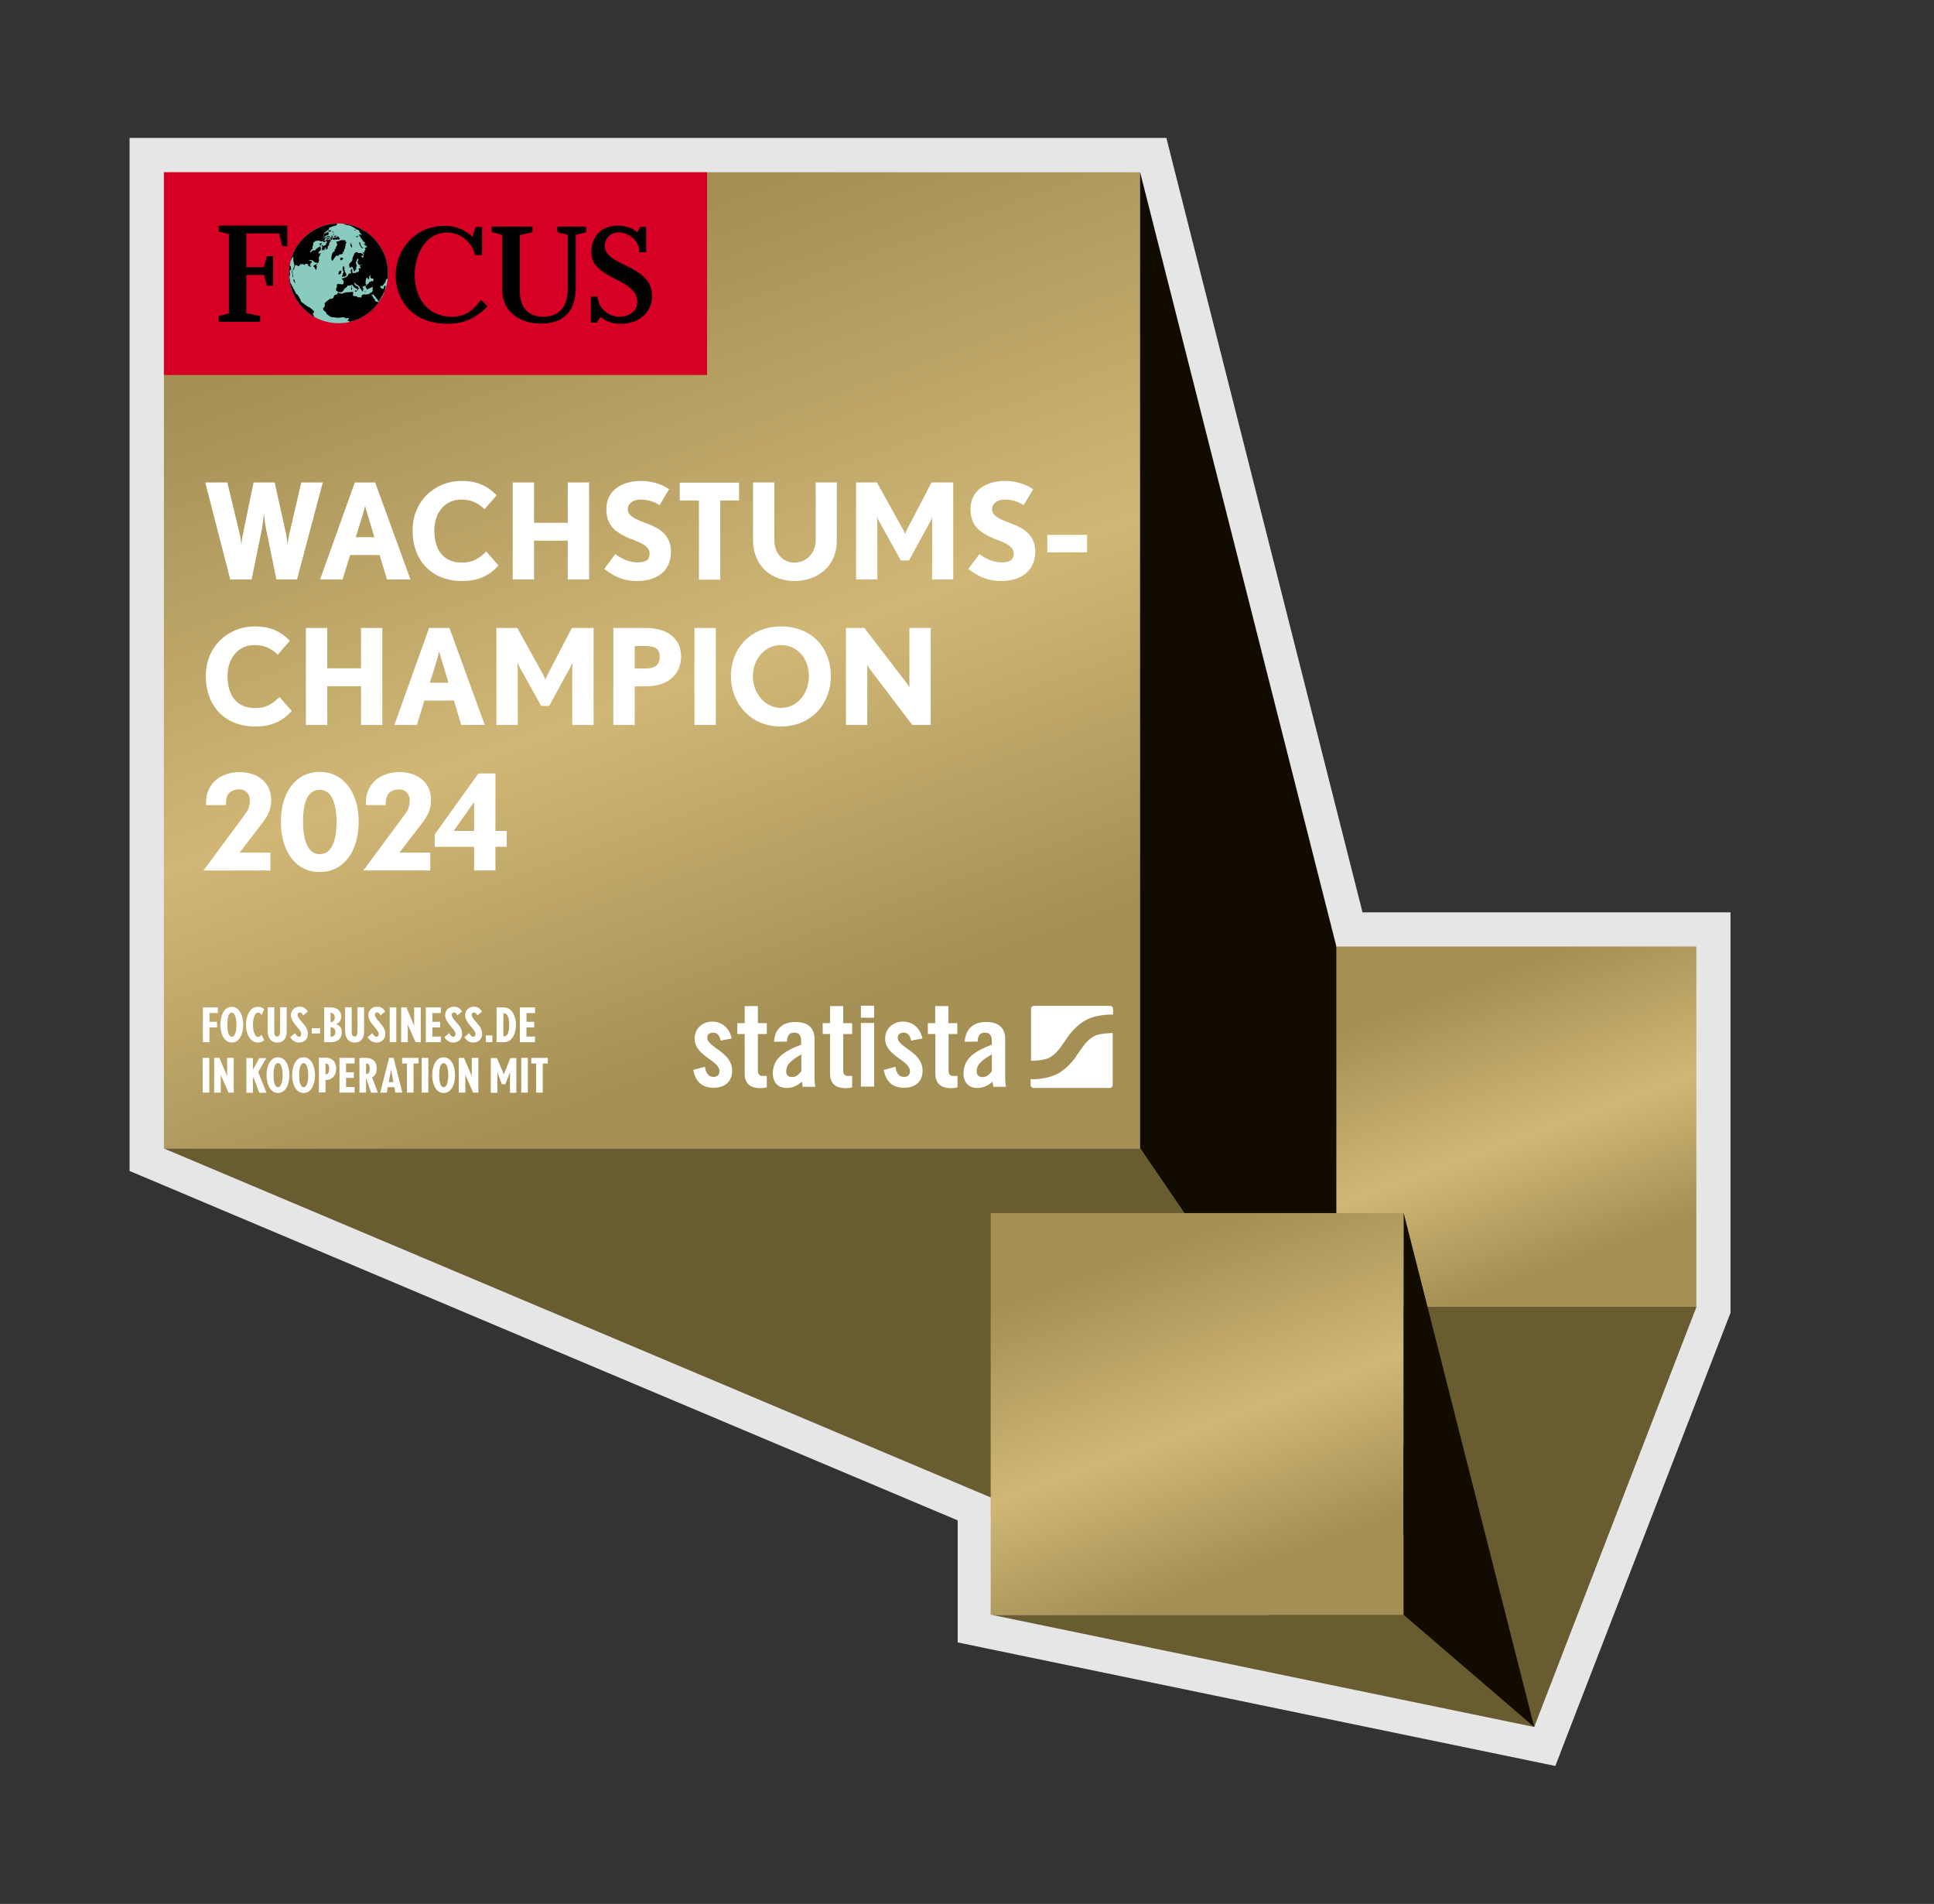 <?xml version="1.0" encoding="UTF-8"?> <svg xmlns="http://www.w3.org/2000/svg" xmlns:xlink="http://www.w3.org/1999/xlink" version="1.1" id="Ebene_1" x="0px" y="0px" viewBox="0 0 997 981.4" style="enable-background:new 0 0 997 981.4;" xml:space="preserve"><rect x="0" y="0" width="997" height="981.4" fill="#333333" stroke="none"/> <style type="text/css"> .st0{fill:#E6E6E6;} .st1{fill:url(#SVGID_1_);} .st2{fill:#110B00;} .st3{fill:#6A5C31;} .st4{fill:#D50024;} .st5{fill:#8ACBC0;} .st6{clip-path:url(#SVGID_00000039113591870345411220000015586374414065173396_);} .st7{fill:#FFFFFF;} .st8{fill:url(#SVGID_00000000217211129788449150000010078717202772234166_);} .st9{fill:url(#SVGID_00000106107392121058530580000002334106753178059931_);} </style> <g> <path class="st0" d="M892.1,673.5V470.3H702.4c-32.6-128.6-65.2-257.3-97.8-386l-3.3-13.2H66.8v532.5l10.7,4.5 C216.2,666.7,355,725.2,493.7,783.7v62.9l13.9,2.9l279.7,57.8l14.5,3l5.3-13.8l83.8-216.7l1.2-3"></path> <linearGradient id="SVGID_1_" gradientUnits="userSpaceOnUse" x1="263.389" y1="140.724" x2="405.939" y2="532.377"> <stop offset="0" style="stop-color:#A48F55"></stop> <stop offset="0.55" style="stop-color:#D0B776"></stop> <stop offset="1" style="stop-color:#A48F55"></stop> </linearGradient> <rect x="84.5" y="88.8" class="st1" width="503.2" height="503.2"></rect> <polyline class="st2" points="790.9,890.2 587.7,592 587.7,88.6 "></polyline> <polyline class="st3" points="790.9,890.2 690.1,673.5 874.6,673.5 "></polyline> <polyline class="st3" points="791.1,890.2 84.5,592 587.9,592 "></polyline> <polyline class="st3" points="790.9,890.2 511.2,832.4 723.6,832.4 "></polyline> <g> <rect x="84.5" y="88.8" class="st4" width="280" height="104.5"></rect> <g> <polyline points="118,161.9 118,120.7 112.8,119.3 112.8,116.3 148.1,116.3 148.1,126.9 145.5,126.9 143.9,120.3 127,120.3 127,137.7 136.1,137.7 137.6,132 140.8,132 140.8,147.3 137.6,147.3 136.1,141.7 127,141.7 127,161.5 134.1,162.9 134.1,165.9 112.8,165.9 112.8,162.9 118,161.5 "></polyline> <path class="st5" d="M149,140.9c0-14.2,11.4-25.7,25.5-25.7s25.5,11.5,25.5,25.7s-11.4,25.7-25.5,25.7S149,155.1,149,140.9"></path> <g> <defs> <path id="SVGID_00000119097127970626423900000011100571359074462393_" d="M149,140.9c0,14.2,11.4,25.7,25.5,25.7l0,0 c14.1,0,25.5-11.5,25.5-25.7l0,0c0-14.2-11.4-25.7-25.5-25.7l0,0C160.4,115.3,149,126.7,149,140.9"></path> </defs> <clipPath id="SVGID_00000007398254196791218160000011372208879277226149_"> <use xlink:href="#SVGID_00000119097127970626423900000011100571359074462393_" style="overflow:visible;"></use> </clipPath> <g style="clip-path:url(#SVGID_00000007398254196791218160000011372208879277226149_);"> <path d="M168.5,123l0.3-0.2l0.4,0l0.1-0.1l0.2,0.1l0.1,0l0.3,0.2l-0.1,0.1h-0.5l-0.5,0.4l-0.4,0l-0.1-0.1L168.5,123L168.5,123z M169.5,118.7l-0.4,0.1v0h0l0,0.2c0.3,0,0.6,0.4,0.8,0.6l0.2-0.1c0.1-0.2,0.4-0.3,0.6-0.5l0.1-0.2c0-0.1,0-0.1-0.1-0.1h-0.1 c0,0,0,0-0.1,0.1l-0.2-0.1l0,0L169.5,118.7L169.5,118.7z M169.6,122.2l-0.2,0.1l-0.4,0.1l0.1,0l0.2-0.1l0.2,0.2l0.2,0.2 l0.2-0.2l0.2-0.2l-0.2-0.2L169.6,122.2z M169.5,122l0.2,0.2l0.3-0.2l-0.2-0.3c-0.2,0-0.4,0.2-0.6,0.1l0.2-0.2l-0.5,0.1 c-0.1,0.2-0.4,0.3-0.5,0.4c0.1,0.1,0.3,0.2,0.5,0.2C169.1,122.2,169.3,122.1,169.5,122 M171.1,123.6c0.1-0.1,0.1-0.4,0-0.5 l-0.2-0.2l0.1-0.4l0.4-0.1l0.1-0.6c-0.1,0-0.1,0-0.2,0v0c0,0-0.1,0-0.1,0c0,0-0.1,0-0.1,0.1c0,0.1-0.1,0.3-0.2,0.4l-0.4,0 c-0.4,0.4-0.1,1,0.2,1.3L171.1,123.6L171.1,123.6z M171.4,121.6l0.1-0.1l-0.1,0c0,0-0.1,0-0.1-0.1h0c0,0,0,0,0-0.1 c0,0-0.1,0.1-0.1,0.1h0h0l0,0l-0.1-0.1l-0.2,0.1l0,0l0,0l-0.1,0.1l-0.2,0.2l0.3,0.1l0,0c0,0,0,0-0.1,0c0.1-0.2,0.3-0.3,0.4-0.4 h0.1l0.1,0l-0.1,0.1l-0.1,0.2l-0.4,0c0.2,0.1,0.4,0.1,0.6,0c0,0,0.1,0,0.1,0L171.4,121.6L171.4,121.6z M178.6,124.8 c-0.1-0.1-0.3,0-0.4,0l-0.2-0.9l0,0l0-0.1c-0.2,0.1-0.6,0-0.9-0.1l0,0.1l-0.2,0.1l-0.1,0c0,0-0.1,0-0.1,0h0 c-0.6-0.4-0.7-0.1-1.1,0c-0.1,0.1-0.3,0.1-0.5,0.1l-0.1,0.2c-0.5,0.4-0.7,0-1.1,0.2l-0.2,0.2l0.1,0.1l-0.4,0.1l0.1,0.1 l-0.2,0.3l0.2,0.1c0.1,0.1,0.2,0.2,0.3,0.3c0.1,0.2,0.1,0.4,0,0.7h0c-0.2,0.6-0.8,1.2-0.8,1.6l0.3,0.1l-0.3,0.3l-0.4,0.1 l-0.2,0.6l0.3,0.2c-0.4,0.6-0.7,0.5-1.1,0.9h0c-0.2,0.3-0.5,0.9-0.7,2c-0.1,0.6-0.1,0.9-0.1,1.1h0c0.1,0.3,0.1,0.5,0.2,1 l0.3,0.2l0.2-0.1c0.1-0.1,0.4-0.6,0.8-1.2l0,0c0.4-0.6,0.9-1.3,1.1-1.3c0.3-0.1,0.6,0,0.9,0.1c0.3-0.1,0.6-0.7,1-0.9l0.2,0.2 c0.4,0.1,1.1-0.5,1.4-0.7c-0.1-0.1-0.2-0.2-0.3-0.4c0-0.1,0-0.1,0-0.2l0.2-0.3l0.1,0.2l0.2,0.2l0.2-0.3 c-0.1-0.4,0.1-0.9,0.2-1.3l0.3-0.3l0.2-0.8l-0.1-0.4l0.4-0.3c-0.1-0.1-0.2-0.3-0.2-0.4h0c0-0.5,0.4-1.1,0.7-1.4L178.6,124.8 L178.6,124.8z M175.7,134.1l0.4,0l0.4-0.3l0.3-0.4l0.1-0.1l-0.2-0.5l-0.1,0.1h-0.5l-0.2-0.1l-0.4,0l0,0.4l-0.1,0.2v0.1l0,0 l0,0.5L175.7,134.1L175.7,134.1z M174.8,141.4l0.7-0.2l0.3-0.5v-0.4h0l0.3-0.4l-0.4-0.4l-0.3-0.1l-0.3,0.3l-0.5,0.4l0.1,0.3h0 l0,0.3l-0.5,0.6L174.8,141.4L174.8,141.4z M169.4,121l0-0.1c-0.1,0-0.2-0.1-0.3-0.1c0.1,0,0.3-0.1,0.4-0.1 c-0.1,0-0.2-0.1-0.2-0.2c0.1-0.2,0.3-0.3,0.4-0.4c-0.2,0-0.4-0.2-0.5-0.4c-0.1-0.1-0.3-0.1-0.5,0l-0.2,0.2l0.1-0.2l-0.2,0.1 c-0.1,0.1-0.2,0.3-0.2,0.4l-0.3,0.2l0.1-0.4l-0.1,0c-0.3,0.2-0.5,0.4-0.9,0.4c0.2,0.4-0.1,0.4,0.1,0.9c0,0.1-0.1,0.1-0.1,0.2h0 c-0.1,0.1-0.1,0.2-0.1,0.3c0.1,0.3,0.4,0.2,0.6,0.2c0.1-0.2,0.2-0.4,0.3-0.5l0,0l0,0C168.5,121.4,168.9,121.2,169.4,121 M176.8,114.6l-0.6,0.6l0.8,0.2l1.1,0.4l1.1,0.3l0.9,0.1l0.9,0.3l0.7,0.4l1.1,0.6l0,0.1l1.1,0.7l0.9,0.3l0.2,0.2l0,0l0.4,0.4 l-0.2,0.4l0.7,0.6l0.6,1l-0.5-0.1l-0.4-0.3l-0.4,0v0.5l0,0.1h0l0.5,0.7l0.6,1l0.8,0.9h0v0l0.3,0.7l0.4-0.1l0.4,0.3l-0.2,0.1 l0.1,0.6l-0.2-0.1l-0.2-0.1l1,0.8l0.2,0.2l0.3,0.1l0,0h0l0.7,0.8l-0.3-0.4l-0.2-0.2l-0.2-0.1l-0.2-0.2l-0.1,0h0l-0.3-0.2 l-1.3-0.7l0.1,0.1l0.2,0.3l0.2,0.2l0.4,0.3h0l1.1,0.8l0,0.2l-1.1,0.2l-0.2,0.2l0.5,0.6l-0.6,1l-0.1,0.7h0l-0.1,0.4l-0.2-0.4 l0-0.1l-0.6,0l0.1,0.1l0,0l0.3,0.5l0.2,0.2l0.1,0.4l-0.2,0.5l0.1,0.5l-0.5,0.2l0.5,0.5l-0.6-0.1l-0.1,0l-0.2-0.4l-0.7-0.5 l0.6,0l0.6-0.1l0.2-0.5l-0.6-0.6l-0.3-0.1l-0.5-0.2l-0.6,0l-0.4,0.1l-0.1,0l-0.3-0.3l0,0L184,130l-0.6,0l-0.2,0.2h0l-0.2,0.2 l-0.4,0.4l-0.1,0.6l-0.4,0.6l-0.3,0.8l-0.1,0.6l0,0.1l0,0l-0.1,0.7l-0.3,0.5l-0.6,0.6l-0.2,0.2l-0.5,0.7l0,0.5h0h0v0.3l0.1,0.7 l0.5,0.4l0.5-0.4l0.5-0.2l0.3,0.7l0.3,0.7l0.3,0.9h0.5l0.1-0.5l0.4-0.4l0.1-0.2l0-0.4l0-0.7l0.2-0.2l0.2-0.3l-0.2-0.4l0,0h0 l-0.4-1.3l0.3-0.6l0.3-0.6l0.1-0.6l0,0l0-0.2h0.6l0,0.2h0l0.1,0.5l-0.4,0.6l0,0.7l0,0.1l0.5,0.9l0.6,0.2l0.6-0.1l0.4-0.2 l0.1,0.2l-0.2,0.1l-0.4,0l-0.1,0.1h0.1h-0.1l-0.1,0.1l-0.3,0.2l0,0.4l0.3,0.2l0-0.1l0,0.4l0.1,0.4l-0.3,0.2l-0.4-0.4l-0.2,0.3 l-0.1,0.3l0.1,0.5l0.1,0.5l-0.3,0.3l-0.1,0.2l-0.3,0.2l-0.2-0.3l-0.7,0.5h0l-0.4,0.2l-0.6-0.2h-0.1l-0.4,0.4l-0.3-0.4h0 l-0.1-0.1v-0.5v-0.6l-0.1-0.7l-0.2-0.1l-0.5,0.6l0,0.8l0.2,0.5h0l0.1,0.3l-0.5,0.2l-0.6,0l-0.5,0.6l-0.3,0.6l-0.4,0.4l-0.4,0.4 L178,143l-0.6,0.1l-0.2,0.2l0,0l-0.1,0.2l-0.6-0.1l-0.4,0.4l0.4,0.3l0.2,0.1l0.5,0.8l-0.1,0.8l-0.2,0.7l0,0v0l-0.6,0.1 l-0.6-0.1h0l-0.2,0l-0.8-0.1l-0.6-0.1l-0.3,0.3h0l-0.2,0.2l0.1,0.6l-0.1,0.7l-0.4,0.7l0.1,0.5v0.6l0.5,0.1l0.3,0.4l0,0l0.2,0.2 h0.5l0.4,0l0.9,0l0.3-0.2h0l0.2-0.2l0.4-0.4l0.3-0.6l0.5-0.6l0.7-0.4l0.4-0.5l0.1-0.3l0.5-0.2l0.8,0l0.5-0.2l0.4-0.2h0l0.1-0.1 l0.2,0.1h0l0.4,0.3l0.2,0.4l0.2,0.4l0.7,0.4l0.5,0.4l0.5,0.1l0.2,0.5l-0.1,0.7l0.5-0.6l-0.1-0.5l0.5-0.2l0.3-0.2l-0.6-0.3 l-0.3-0.2l0.1-0.2l-0.2-0.2l-0.4,0l-0.5-0.4l-0.4-0.4l-0.1-0.1l0,0l-0.3-0.4l-0.1-0.2l0.4-0.4l0.2,0.2l0.1,0.3l0.4,0.3l0.5,0.3 h0l0.1,0.1l0.3,0.2l0.5,0.4l0.4,0.3l0.1,0.6l0.4,0.3l0.4,0.6l0.1,0.2l0.2,0.6h0.5l0-0.4l0.1-0.6l0.3-0.4l-0.4-0.1l-0.1-0.2 l-0.1-0.5l0.4-0.3l0.5-0.2h0.5l0.5-0.5l0-0.2l0,0l0-0.2l-0.4-0.4l0.1-0.7l0-0.8l0.3-0.9l0-0.2l0-0.2l0.2-0.1l0.6-0.1l-0.1,0.3 l-0.1,0.2l0.3,0.2l0.3,0.2l0.3-0.6l0,0l0.1-0.1l0-0.1l-0.2-0.4l0.3-0.5l0.3-0.5l0.2,0.2l0,0.4l-0.1,0.6l0.3,0.3l0.6,0.3h0.5 l0,0h0l0.2,0.4l0.1,0.2l-0.2,0.5l-0.4,0.4L192,145l-0.6,0l-0.5,0.1l-0.5,0.4l-0.5,0.7l-0.5,0.3l0,0l0,0l-0.3,0.6l-0.5,0.1 l-0.1,0.6l0.1,0.5l0.3,0.2l0.3,0.6h0.5l0.6-0.5l0.6-0.2l0.5-0.1l0.5-0.5l0.1,0l0.1,0.1l0.1,0.6l-0.1,0.3v0.5v0.6l-0.2,0.4l0,0 l-0.1,0.2c-0.2,0.1-0.3,0.2-0.4,0.4l-0.4-0.1c-0.6,1.2-1.9,0.7-2.3,1.1c-0.8-0.4-2.7-0.1-2.3,1.2l-0.3,0.3l-0.9-0.2l-0.4,0.1 c-0.3,0-0.7-0.2-0.8-0.6c-0.4-0.1-1.3,0-1.6-0.1l-0.2-0.3l-0.4,0c0-0.4,0.3-0.6,0.3-1l-0.1-0.4l0.1-0.4l-0.2,0.1l-0.3-0.2 c-0.2,0-0.4,0.1-0.6,0.2c-0.3-0.1-1,0-1.3,0.1c-0.6-0.3-2.9,0.4-3.5,0.8l-0.2-0.1l-0.1-0.1c-0.4,0-0.8-0.1-1.2-0.2l-0.2-0.3 c-0.2,0.1-0.7,0.7-0.8,1c-0.6-0.1-1.2,0.3-1.5,0.7c0,0.3-0.2,0.5-0.3,0.8h0c0,0.1,0,0.1,0,0.2c-0.2,0.4-1,0.4-1.4,0.6l-0.2-0.1 c-0.4,0.1-2.6,1.8-3,2.4l0,0c0,0.1-0.1,0.1-0.1,0.1c0.1,0.1,0.3,0.3,0.4,0.4c-0.1,0.2-0.2,0.4-0.3,0.6l0.2,0.3 c-0.1,0.2-0.5,0.6-0.5,0.7c-0.1,0.1-0.3,0.2-0.5,0.2c0,0.2,0.1,0.4,0.2,0.5c-0.3,0.6,0.4,1,0.9,1.3l0.1,0.2 c0.2,0.1,0.3,0.5,0.6,0.6c-0.1,0.1,0.1,0.2,0,0.4l0.2,0.3c0.5,0,1.5,1.5,2.9,1.5c0.9,0,1.7,0.2,2.6,0.3 c1.4,0.1,2.4-0.5,3.8-0.1l0.2,0.3c0.3,0.1,1.2,0,1.5-0.1l0.2,0.2l0.2-0.1c0.4,0.3-1.1,1.2-0.7,1.2l0.2,0.1l0.1,0.1l0.8,0.2 l-0.2,0.2l0.2,0.1c0,0,0-0.1,0,0c6.4-1.4,11.9-4.8,15.5-10c0.1-0.2,0.1-0.7,0.2-0.8c0.1-0.2,0.2-0.6,0.4-0.8 c0.1-0.1,0.1-0.3,0.2-0.4c0.1-0.1,0.1-0.1,0.1-0.2l0-0.1l0-0.1l-0.1,0.1l-0.1,0.1l-0.2,0.3l-0.3,0.4c-0.2,0.3-0.4,0.5-0.6,0.8 l-0.5,0.6c-0.1,0.2-0.2,0-0.3,0c0.4-0.5-0.7-0.3-0.8-0.3c-0.4-0.3,0-0.5-0.5-0.6l-0.1-0.1c0.2-0.4-0.1-0.9-0.5-0.9 c-0.1-0.1-0.2-0.2-0.2-0.4h0c0-0.1-0.1-0.2-0.1-0.3l-0.1,0c-0.2-0.3-0.4-0.8-0.7-1l-0.1-0.5c0.2,0.1,0.3,0.3,0.5,0.5l0.1-0.1 l0.2-0.8l0.2,0.6l0.5,0.5l0.2,0.4l0.3,0.1l0.3,0.3l-0.1,0.3h0l0.2,0.2l0,0.1l0.3,0.1l0.3,0.3l0,0.1l0.3,0.3l0,0.4v0.5l0-0.1 l0.6-0.5l0.3-0.5l0.2-0.2l0.5-0.6h0l0-0.1l0.4-0.7l0.4-0.6l0.3-0.8l0.2-0.2l0.4-0.7v0h0l0.2-0.5l0.2-0.8l0-0.2l0.2-0.8l0.2-0.8 l-0.1-0.1l-0.3,0.2l-0.2-0.1l-0.1-0.5l-0.2,0.8l-0.2,0.8l-0.3,0.5l-0.2-0.1l-0.1-0.1l-0.2,0.2l-0.2-0.3l-0.1,0l-0.3-0.3 L196,148l0-0.2l0.4-0.5l0.2,0l0.3,0.2l0.4-0.3l0.3-0.5l0.3-0.3h0l0,0l0.2-0.1l0.2-0.4l0.3-0.4l0-0.1l0.3-0.8l0.1-0.3l0.3-0.6 l0.1,0.1l0-0.1l0-0.1l0.1,0.1l0.1,0.1l0.2-0.2l0.1-0.2v-0.1l0.2-0.3l0,0c0.1-0.7,0.4-1.4,0.4-2.2 C200.4,127.6,189.6,115.8,176.8,114.6 M172,115.3l-0.2-0.1c-12.7,1.4-23.3,12.4-23.3,25.7c0,9.6,5.7,18.1,13.4,22.6 c0-0.1,0.1-0.2,0.1-0.3c0-0.1-0.3-0.4-0.3-0.6l0-0.1c-1-0.7,0.1-1.1,0.3-1.9c-0.4-0.6-2.3-2-2.3-2.1c-1.1-0.4-2-1.1-2.9-1.8h0 c-0.3-0.2-0.5-0.5-0.8-0.7c-0.1,0.1-0.2,0.1-0.4,0.1l0.1-0.3l-0.2-0.2c-0.2-0.1-0.4-0.3-0.6-0.4c-0.1-0.1-0.1-0.2,0.1-0.2 l0.1-0.2c-0.1-0.2-0.4-0.7-0.7-1.2h0c-0.5-1-1.2-2.2-1.8-2.2c-0.1-0.1-0.2-0.3-0.2-0.5l-0.2-0.2c0-0.1,0-0.2,0-0.3l0,0l0,0 c0-0.1-0.1-0.2-0.2-0.3c-0.3-0.4-1.2-2.3-1.8-3.4l0,0c-0.2-0.5-0.4-0.8-0.5-0.9l0,0.2c0-0.5-0.2-1.7-0.4-2.5l0,0 c-0.1-0.4-0.1-0.7-0.1-0.9c0.5-0.7,0.3-1.5,0.2-2.3h0c0-0.2-0.1-0.3-0.1-0.5c0-0.1,0.4-0.7,0.5-0.7c0-0.3,0.3-0.4,0.3-0.6 l-0.2-0.3c0.2-0.4,0-0.8-0.1-1.2c-0.1,0.1-0.2,0.1-0.4,0c0.1-0.1,0.1-0.3,0.1-0.5l0,0c0.1-0.6,0.1-1.5,0.4-2.1 c0.1-0.4,0.3-0.7,0.5-1l0,0c0.1-0.1,0.2-0.3,0.2-0.4c0-0.1,0.1-0.2,0.1-0.3l0.3-0.3c0.1,0,0.2,0.2,0.3,0.3 c0,0.2-0.1,0.5-0.1,0.8l0,0c0,0.5,0,1,0.1,1.3l0.1-0.1c0,0.1,0.1,1.2,0.1,1.3c0.2,0.1,0.3,0.4,0.3,0.6c0,0,0,0,0,0l0,0 c-0.1,0.7-0.6,1.7-0.8,2.4l0.2,0.3c0.6-0.7,0.5-1.9,1.1-2.6l0.2-0.1c0.4,0.3,1,0.2,1.4,0.6c0.2,0,0.4-0.2,0.5-0.4 c0-0.1,0-0.2,0.1-0.2c0.1-0.2,0.2-0.4,0.3-0.6c0.1-0.1,0.3-0.3,0.4-0.4c-0.2,0.2-0.3,0.5-0.3,0.8c-0.1,0-0.2,0.1-0.2,0.2 c0,0,0.4-0.2,0.5-0.2c0-0.2,0.1-0.5,0.3-0.6l-0.1,0.3l0.2,0.2c0.7-0.5,0.4-0.4,0.9,0.1l0.1-0.2l0.1,0.2 c0.1,0.1,0.4,0.3,0.5,0.1c0.1-0.1,0-0.1-0.1-0.1c0.5-0.6,0.2-0.3,0.9-0.5c0.2,0.1,0.9,0.4,0.9,0.6c0.1,0,0.1,0.1,0.2,0.1h0.8 v-0.4c0.2-0.2,0.4-0.6,0.4-0.9l0.4,0.1l0.1-0.4l-0.2-0.4l-1.6-0.3c0.4-0.2,0.9-0.2,1.3-0.3l0.1,0.1l0.7,0 c0.5,0.5,0.8,1,1.4,1.3c0.3,0,0.5-0.1,0.8,0l0.4,0.3c0.3-0.2,0.6-0.5,0.7-0.8l-0.1-0.4l0.2-0.4c-0.1-0.3-0.1-0.5-0.2-0.8h0 c0,0,0-0.1,0-0.1c0-0.8,0.8-1.6,0.9-2.5l0.3-0.3c-0.5-0.1-0.8,0.4-1.3,0.3c-0.1-0.2,0-0.4,0-0.5l0,0c0-0.1,0.1-0.3,0.1-0.4 l1-0.8c-0.1-0.2,0.1-0.7,0.2-0.9l-0.3-0.6v-0.5c-0.8,0.1-1.4,1-2.2,1.2l-0.1,0.4c-0.4,0.6-1.2,0.5-1.8,0.5 c-0.2,0.2-0.5,0.7-0.9,0.9h0c-0.1,0.1-0.2,0.1-0.3,0.1l0-0.1l0,0l-0.1-0.3c0.5-0.5,0.5-1,1.2-1.4l0.2-0.4l-0.1-0.4 c0.1-0.4,0.2-0.9,0.3-1.3h0c0.1-0.3,0.1-0.6,0-1c0.3-0.2,0.6-0.4,0.8-0.6l0.1-0.2c0.4-0.3,1.9-0.5,2.4-0.3l0.1-0.1l0.3,0.2 l0,0.1l0.4,0.2c0.4-0.1,0.7-0.2,1.1-0.3v0.5l0.4,0.1c0.3-0.1,0.6-0.2,0.9-0.4l0.2-0.3l-0.1-0.2c-0.3,0.1-0.6,0.1-0.8,0.2 l-0.3-0.2c0.1,0,0.2-0.1,0.3-0.1l0,0c0,0,0,0,0,0c0.2-0.1,0.3-0.2,0.4-0.4l-0.2-0.2c0.5-0.3,0.9-0.6,1.4-1 c-0.3,0-0.6,0-0.9,0.1l-0.3,0.4c-0.2,0.1-0.8,0.1-1,0l0.5-0.2l0.2,0.1l0.4-0.3c-0.1-0.1-0.3-0.2-0.4-0.2l-0.4,0.1l-0.2-0.2 c0-0.3,0.2-0.6,0.3-0.9l0,0c0,0,0-0.1,0-0.1l-0.3-0.2l0.3-0.3c0.1-0.1,0.1-0.3,0-0.5l0.3-0.2l0.4,0c0.1-0.4,0.5-0.7,0.9-0.7 l0.1-0.2l0.3-0.2l-0.1-0.1l0,0l-0.1-0.1l0.5-0.1l0-0.1l0.3-0.2c-0.2-0.4,0.2-0.6,0.2-0.8c1.2-0.3,2.1-0.9,3.4-1l0.1-0.2 c0.2-0.1,0.6-0.5,0.6-0.7c-0.6,0.1-0.8-0.2-0.8-0.2l0.3-0.3l-0.4-0.1 M168.8,123.8l-0.3-0.1c0.1-0.2-0.4-0.1-0.4,0.1 c0,0,0,0.1,0,0.1l0,0c0,0.2,0.1,0.3,0.2,0.5l0.2,0.2c0,0.1,0.1,0.3,0.1,0.4c-0.1,0.2-0.4,0.4-0.6,0.5l0.2,0.3l-0.1,0.3 c-0.2,0-0.4,0.2-0.6,0.4l0,0c0,0,0,0,0,0l-0.4,0l-0.2,0.3l-0.6-0.1l0.1-0.2h0l0.1-0.1l-0.3-0.1l-0.3,0.2l0,0l-0.1,0.1 c0.5,0.3,0.5,1,0.1,1.4c0,0.4,0.1,0.9,0.2,1.3c0.2-0.2,0.3-0.5,0.3-0.8l0.2,0.1l0.1,0.3l0.4,0.2c0.2-0.2,0.3-0.6,0.2-0.9 c0.2-0.1,0.5-0.5,0.6-0.7l0.2,0.2c-0.1,0.3-0.2,0.7-0.1,1c0.3-0.2,0.6-0.3,0.9-0.5c-0.1-0.5,0.2-1,0.1-1.4 c0.2,0,0.5-0.2,0.6-0.4h0c0-0.1,0.1-0.1,0.1-0.2c-0.1-0.3,0.1-0.7,0-0.9c0.2-0.4,0.5-0.6,0.8-1c0.1-0.1,0-0.2,0-0.4h0 c0-0.1,0-0.2,0-0.3C170.1,123.1,169.2,123.6,168.8,123.8 M164.8,125.6c0,0.1-0.1,0.3-0.2,0.4l0.6,0.2l-0.2,0.3h0l0,0l0.1,0.3 c0.1-0.1,0.2-0.2,0.2-0.3h0c0.3-0.4,0.4-0.8,0.7-1.3C165.6,125.3,165.2,125.5,164.8,125.6 M171.9,120.8l-0.2,0.1l-0.2,0.2 c0.2,0,0.8-0.1,0.9-0.4C172.3,120.4,172,120.7,171.9,120.8 M176.6,142.6l0.7,0l0.7-0.1l0.3-0.3l0.3-0.4l-0.1-0.6l-0.4-0.6 l-0.2-0.4h0l-0.1-0.3l-0.2-0.8l-0.2-0.4l0.4-0.6l-0.6-0.3l0.2-0.5l-0.3-0.1l-0.1,0l-0.3,0.5l-0.1,0.7l0.1,0.7l0.2,0.6l0.3,0.4 h0l0.1,0.1l-0.3,0.3l-0.3,0.6v0.5l0,0.2l-0.6,0.5l0.2,0.2L176.6,142.6L176.6,142.6z M171.6,119.3c-0.1,0-0.3,0.1-0.4,0.1 l0.3,0.2l0,0.1c0.1,0.1,0.3,0.2,0.4,0.2l0.1-0.3C171.9,119.6,171.7,119.5,171.6,119.3 M181.2,125.5l-0.2-0.1l-0.4,0v0.5l0.6,0 L181.2,125.5L181.2,125.5z M180.6,126.5L180.6,126.5l0.3,0.4l0.3,0.6l0.3,0.2v-0.5l0-0.4l-0.1-0.3h0l-0.1-0.3l-0.4-0.1 l-0.4,0.1L180.6,126.5L180.6,126.5z M188.1,150.4L188.1,150.4L188.1,150.4L188.1,150.4l0.5-0.1l-0.3-0.2l-0.2,0.1l-0.5,0.1 L188.1,150.4L188.1,150.4L188.1,150.4z M183.5,121.8l-0.1,0.2l0.4,0.2l0.4,0.1l0.2-0.3l-0.4-0.2L183.5,121.8L183.5,121.8z M182.9,118.3l-0.2,0.2l0.3,0.3l0.2,0l0,0h0l0.2,0.1v-0.1h0l0-0.2l-0.3-0.1L182.9,118.3L182.9,118.3z M185.6,126.5L185.6,126.5 l0.1,0.2l0.1,0.1l0.1,0.2l0.3,0.6l0.2,0.2l0.5,0.2l0.4-0.1l-0.3-0.2l-0.5-0.5l-0.4-0.6l-0.1-0.2h0l-0.1-0.4l-0.1-0.5l-0.1-0.2 l-0.2-0.5l-0.3,0.2v0.5l0.2,0.6L185.6,126.5L185.6,126.5z M183.5,150.5l0.1-0.1h0l0.3-0.3l-0.2-0.4l-0.4,0.1l-0.2-0.1l-0.2,0.4 l0.4,0.2h0L183.5,150.5L183.5,150.5z M184.6,121.5l-0.4,0.1l-0.1,0l0.2,0.2l0.5,0.1L184.6,121.5z M163.8,136.1l-0.1-0.1 c-0.1,0-0.7,0.3-1.2,0.6h0.7C163.3,136.5,163.6,136.3,163.8,136.1 M158.6,136.9l0.3,0.3l0.4,0c0.3,0.2,0.7,0.2,1,0.4 c0-0.3-0.1-0.6-0.3-0.8v-0.2h-0.8c0.1,0.1,0.2,0.2,0.2,0.3C159.1,136.8,158.7,136.8,158.6,136.9 M172.2,122.2 c0.5,0.1,1.2-0.3,1.4-0.7C173.3,121.6,171.7,121.3,172.2,122.2 M181.4,147.2l-0.3,0.2l-0.1,0.2l0.3,0.3L181.4,147.2 L181.4,147.2z M173.7,122.3l-0.3,0.2l-0.2-0.2l-0.2,0.2c-0.2,0.1-0.5,0-0.7,0l-0.2,0.2l-0.4,0l0.3-0.2c-0.2,0.1-0.5,0-0.7,0 c-0.1,0.1-0.1,0.3,0,0.5l0.2,0.2l-0.1,0.2l0.2,0.2c0.2,0,0.4-0.1,0.6-0.2c0.5,0.3,2.2-0.2,2.8,0.1l0.1-0.1 c0.2-0.5-0.4-0.8-0.5-1.2C174.5,122,173.7,121.5,173.7,122.3 M163,137.1l0.1-0.6h-0.7c-0.4,0.2-0.7,0.4-0.8,0.5 c-0.1,0.7,0.5,0.6,0.7,1.1l-0.1,0.4l0.4,0c0.1,0.2,0.1,0.4,0.1,0.6c0.2,0,0.4-0.2,0.5-0.4c0-0.1,0-0.4-0.1-0.5l0.3-0.3 l-0.1-0.2l0.2-0.2C163.4,137.3,163.2,137.1,163,137.1 M181.1,149.5l0.4-0.3l0-0.7l-0.2-0.4l-0.2,0.2l-0.1,0.4L181.1,149.5 L181.1,149.5z M151.1,143.1l0.2,0.1l-0.1-0.1c0-0.2-0.2-1.6-0.4-2.7h0c-0.1-0.6-0.2-1.1-0.2-1.1c0.1-0.2-0.3-0.4-0.3-0.6 c0,0.2,0.1,0.5,0.2,0.7c-0.1,0.1-0.1,0.6,0,0.9h0c0,0.1,0.1,0.2,0.1,0.3c0,0.2,0.2,0.5,0.1,0.8l0.1,0.4l-0.1,0.4 C150.8,142.3,151.1,143,151.1,143.1 M151.5,145.2c0.1,0,0.2,0.1,0.3,0.2l0.1,0.2c0.2,0.1,0.3,0.4,0.3,0.6l0.1-0.2 c-0.3-0.6-0.3-1.7-0.8-2.2c-0.1,0.2-0.1,0.4,0,0.6l-0.1,0c-0.1-0.2-0.1-0.4-0.2-0.5l-0.1,0.3 C151.3,144.2,151.4,144.9,151.5,145.2"></path> </g> </g> <path d="M248.5,131.5h-3.6c-1.4-6.3-7-11.6-14.4-11.6c-11.5,0-16.7,11.8-16.7,21.8c0,11.6,6.3,21.4,18.9,21.6 c6,0.1,10.8-2.4,15-8.5h0.6l2.8,2.8v0.6c-8,7.8-14.9,8.7-20.4,8.7c-18,0-26.7-12.1-26.7-25.1s9.8-25.4,25.3-25.4 c5.3,0,10.3,1.9,14.3,5.7l1.6-5.1h3.3V131.5"></path> <path d="M253.4,116.8h21.1v2.9l-6.5,1.5v29.5c0.1,8.8,5.4,12.4,11.6,12.6c5.6,0.1,13.1-2.1,13.1-14.6v-27.6l-5.4-1.4v-2.9h14.9 v2.9l-5.4,1.4v27.1c0,11.1-5.2,18.6-17.8,18.6c-10,0-20.1-5.2-20.1-17.5v-28.2l-5.4-1.5L253.4,116.8"></path> <path d="M308.1,152.9c0,5,4.8,10.4,11.4,10.4c3.8,0,8.7-2.1,9-7.1c0.8-12.7-23-11.9-23.6-25.4c-0.4-10.1,6.5-14.5,13.3-14.5 c4,0,8.1,1.2,10.4,3.5l1.4-2.9h3.1v13.1h-3.5c0-6.2-5.6-10.1-10.6-10.2c-4.7,0-7,3.4-7.2,6.5c-0.7,10.9,22.9,9.7,24.3,24.9 c0.8,8.5-5.5,15.7-16.1,15.7c-3.6,0-6.6-0.6-10.5-3.5l-1.8,2.9h-3.1v-13.4"></path> </g> </g> <path class="st7" d="M371.5,536.4c-0.5-2.6-1.7-4.1-3.9-4.1c-1.8,0-3,0.9-3,2.6c0,5.1,12.8,7.2,12.8,17c0,5.9-4,8.8-9.6,8.8 c-6,0-9.4-3.4-10.4-9.2l6-1.6c0.4,2.7,1.4,5.2,4.5,5.2c1.8,0,3-1,3-2.9c0-5.7-12.8-7.8-12.8-16.8c0-5.2,4-8.8,9.1-8.8s9,3.6,10,8.7 "></path> <path class="st7" d="M380.1,533v-5.6h3.8v-8.8h6.8v8.8h4.6v5.6h-4.6v18.9c0,1.7,0.7,2.7,2.3,2.7h2.3v5.9c-0.9,0.2-1.7,0.4-3.4,0.4 c-5.1,0-8-2.4-8-7.4V533"></path> <path class="st7" d="M413.1,543.5c-6.2,3.5-7.8,5.8-7.8,8.7c0,2.1,1.1,3,3.2,3c1.9,0,3.4-1.4,4.6-3L413.1,543.5L413.1,543.5z M399,537c0.4-6.7,4.6-10.2,11-10.2s9.9,2.9,9.9,8.9v21c0,1,0.2,2.4,0.4,3.5h-6.5c-0.1-0.9-0.3-1.8-0.4-2.6c-2.6,2.1-4.7,3.2-8,3.2 c-4.6,0-7-3.2-7-7.4c0-7.2,4.8-11.2,14.6-14.9v-2c0-2.7-1.1-4.2-3.4-4.2c-3.1,0-3.8,1.8-3.9,4.6"></path> <path class="st7" d="M424.1,533v-5.6h3.8v-8.8h6.8v8.8h4.6v5.6h-4.6v18.9c0,1.7,0.7,2.7,2.3,2.7h2.3v5.9c-0.9,0.2-1.7,0.4-3.4,0.4 c-5.1,0-8-2.4-8-7.4V533"></path> <path class="st7" d="M443.8,527.3h6.8v32.8h-6.8V527.3z M443.8,518.4h6.8v6.2h-6.8V518.4z"></path> <path class="st7" d="M469.7,536.4c-0.5-2.6-1.7-4.1-3.9-4.1c-1.8,0-3,0.9-3,2.6c0,5.1,12.8,7.2,12.8,17c0,5.9-4,8.8-9.6,8.8 c-6,0-9.4-3.4-10.4-9.2l6-1.6c0.4,2.7,1.4,5.2,4.5,5.2c1.8,0,3-1,3-2.9c0-5.7-12.8-7.8-12.8-16.8c0-5.2,4-8.8,9.2-8.8s9,3.6,10,8.7 "></path> <path class="st7" d="M478.3,533v-5.6h3.8v-8.8h6.8v8.8h4.6v5.6H489v18.9c0,1.7,0.7,2.7,2.3,2.7h2.3v5.9c-0.9,0.2-1.7,0.4-3.4,0.4 c-5.1,0-8-2.4-8-7.4V533"></path> <path class="st7" d="M511.3,543.5c-6.2,3.5-7.8,5.8-7.8,8.7c0,2.1,1.1,3,3.2,3c1.9,0,3.4-1.4,4.6-3L511.3,543.5L511.3,543.5z M497.3,537c0.4-6.7,4.6-10.2,11-10.2c6.4,0,9.9,2.9,9.9,8.9v21c0,1,0.2,2.4,0.4,3.5h-6.5c-0.1-0.9-0.3-1.8-0.4-2.6 c-2.6,2.1-4.7,3.2-8,3.2c-4.6,0-7-3.2-7-7.4c0-7.2,4.8-11.2,14.6-14.9v-2c0-2.7-1.1-4.2-3.4-4.2c-3.1,0-3.8,1.8-3.9,4.6"></path> <path class="st7" d="M564.2,534c-3.4,1.8-5.9,5.4-5.9,5.4c-0.6,0.9-1.3,1.9-1.6,2.3s-0.5,0.6-0.5,0.7c-0.1,0.1-0.3,0.4-0.5,0.7 c-0.2,0.2-0.8,1.2-1.4,2.1c0,0-3.8,5.5-9.3,8.4c-5.7,2.9-13,2.8-13.7,2.7v3c0,0.8,0.7,1.5,1.5,1.5h39.3c0.8,0,1.5-0.7,1.5-1.5 v-26.8c-0.1,0-0.3,0-0.4,0C573.4,532.5,567,532.6,564.2,534 M572.3,518.5h-39.3c-0.8,0-1.5,0.7-1.5,1.5v26.8c0.1,0,0.2,0,0.2,0 c0,0,6.4-0.1,9.1-1.5c3.4-1.8,5.9-5.4,5.9-5.4c0.6-0.9,1.3-1.9,1.6-2.3s0.4-0.6,0.5-0.7c0.1-0.1,0.3-0.5,0.5-0.7 c0.2-0.2,0.8-1.2,1.4-2.1c0,0,3.8-5.5,9.3-8.4c5.9-3.1,13.7-2.7,13.7-2.7c0,0,0.1,0,0.1,0v-3.1 C573.7,519.1,573.1,518.5,572.3,518.5"></path> <linearGradient id="SVGID_00000003803698493363141340000003116796070690312578_" gradientUnits="userSpaceOnUse" x1="754.934" y1="507.088" x2="807.511" y2="651.543"> <stop offset="0" style="stop-color:#A48F55"></stop> <stop offset="0.55" style="stop-color:#D0B776"></stop> <stop offset="1" style="stop-color:#A48F55"></stop> </linearGradient> <rect x="688.9" y="487.9" style="fill:url(#SVGID_00000003803698493363141340000003116796070690312578_);" width="185.6" height="185.6"></rect> <linearGradient id="SVGID_00000145027793336732120160000012819180198302329474_" gradientUnits="userSpaceOnUse" x1="586.995" y1="646.049" x2="646.092" y2="808.416"> <stop offset="0" style="stop-color:#A48F55"></stop> <stop offset="0.55" style="stop-color:#D0B776"></stop> <stop offset="1" style="stop-color:#A48F55"></stop> </linearGradient> <rect x="510.7" y="625.3" style="fill:url(#SVGID_00000145027793336732120160000012819180198302329474_);" width="212.8" height="207.1"></rect> <polyline class="st2" points="790.9,890.2 723.6,832.4 723.6,625.2 "></polyline> <g> <path class="st7" d="M153.1,298.7h-10.6l-5.4-26.3c-0.4-1.9-1-7-1-7.7c-0.1,0.5-0.7,5.9-1,7.7l-5.4,26.3h-11l-12.9-50h11.4 l6.4,26.7c0.5,1.9,0.8,5.3,0.8,5.3s0.3-3.2,0.8-5.3l5.5-26.7h10.9l5.9,26.7c0.3,1.6,0.8,5.3,0.8,5.3s0.3-3.4,0.8-5.3l6.2-26.7 h11.1L153.1,298.7z"></path> <path class="st7" d="M199.5,298.7l-3.8-12.6h-15.2l-3.9,12.6H165l17.9-50h10.5l18.2,50H199.5z M189.3,264.7c-0.5-1.6-1-3.6-1.1-4 c-0.1,0.2-0.5,2.3-1,4l-3.8,12.2h9.6L189.3,264.7z"></path> <path class="st7" d="M238.2,299.5c-15.2,0-25.5-10.1-25.5-26.1c0-15,11.3-25.5,25.3-25.5c7.3,0,12.9,2.1,18,7.4l-6.2,7.2 c-3.4-3.4-7.2-5-11.9-5c-8.6,0-14,6.8-14,16c0,10.3,5,16.5,14.2,16.5c6.3,0,9.4-2.7,12.6-5.7l6.3,7.2 C252.4,296.5,246.9,299.5,238.2,299.5z"></path> <path class="st7" d="M292.7,298.7v-20h-17.4v20h-11v-50h11v20.8h17.4v-20.8h11v50H292.7z"></path> <path class="st7" d="M328.3,299.5c-6.9,0-12-2.5-16.8-6.2l5.7-7.7c2.9,2.3,7.2,4.3,11.3,4.3c5,0,6.4-1.7,6.4-4.7 c0-5-9.1-6.7-13.3-9c-5-2.7-9-5.9-9-13.8c0-10.3,9-14.5,17.8-14.5c4.7,0,10.4,1.3,14.5,4.3l-4.9,8.2c-2.2-1.6-5.9-2.9-9.5-2.9 c-5.1,0-6.9,2.9-6.9,4.9c0,4.5,6.4,5.9,12.2,8.4c4.9,2.1,10.1,5.5,10.1,13.8C345.8,294,339.1,299.5,328.3,299.5z"></path> <path class="st7" d="M371.3,258v40.8h-11V258h-9.9v-9.2H381v9.2H371.3z"></path> <path class="st7" d="M409.6,299.5c-11.5,0-21.4-7.4-21.4-21.1v-29.7h11v29.7c0,6.8,4.3,11.6,10.3,11.6c6.2,0,11-4.9,11-11.6v-29.7 h10.9v29.7C431.5,292.1,421.2,299.5,409.6,299.5z"></path> <path class="st7" d="M480.5,298.7v-28.8c0-1.6,0.1-3.2,0.2-3.4c-0.1,0.2-0.5,1.2-0.9,1.9l-11.2,20.5h-4.2l-11.4-20.5 c-0.4-0.7-0.8-1.6-0.9-1.9c0,0.2,0.2,1.8,0.2,3.4v28.8h-11v-50h10.8l13.5,24.4c0.5,0.9,0.9,2.1,1,2.3c0-0.1,0.4-1.4,0.9-2.3 l12.7-24.4h11.2v50H480.5z"></path> <path class="st7" d="M516,299.5c-6.9,0-12-2.5-16.8-6.2l5.7-7.7c2.9,2.3,7.2,4.3,11.3,4.3c5,0,6.4-1.7,6.4-4.7c0-5-9.1-6.7-13.3-9 c-5-2.7-9-5.9-9-13.8c0-10.3,9-14.5,17.8-14.5c4.7,0,10.4,1.3,14.5,4.3l-4.9,8.2c-2.2-1.6-5.9-2.9-9.5-2.9c-5.1,0-6.8,2.9-6.8,4.9 c0,4.5,6.4,5.9,12.2,8.4c4.9,2.1,10.1,5.5,10.1,13.8C533.5,294,526.8,299.5,516,299.5z"></path> <path class="st7" d="M539.9,284.7v-9h20.5v9H539.9z"></path> <path class="st7" d="M131.6,374.5c-15.2,0-25.5-10.1-25.5-26.1c0-15,11.3-25.5,25.3-25.5c7.3,0,12.9,2.1,18,7.4l-6.2,7.2 c-3.4-3.4-7.2-5-11.9-5c-8.6,0-14,6.8-14,16c0,10.3,5,16.5,14.2,16.5c6.3,0,9.4-2.7,12.6-5.7l6.3,7.2 C145.8,371.5,140.3,374.5,131.6,374.5z"></path> <path class="st7" d="M186.1,373.7v-20h-17.4v20h-11v-50h11v20.8h17.4v-20.8h11v50H186.1z"></path> <path class="st7" d="M237.8,373.7l-3.8-12.6h-15.2l-3.9,12.6h-11.6l17.9-50h10.5l18.2,50H237.8z M227.5,339.7 c-0.5-1.6-1-3.6-1.1-4c-0.1,0.2-0.5,2.3-1,4l-3.8,12.2h9.6L227.5,339.7z"></path> <path class="st7" d="M295,373.7v-28.8c0-1.6,0.1-3.2,0.2-3.4c-0.1,0.2-0.5,1.2-0.9,1.9l-11.2,20.5H279l-11.4-20.5 c-0.4-0.7-0.8-1.6-0.9-1.9c0,0.2,0.2,1.8,0.2,3.4v28.8h-11v-50h10.8l13.5,24.4c0.5,0.9,0.9,2.1,1,2.3c0-0.1,0.4-1.4,0.9-2.3 l12.7-24.4H306v50H295z"></path> <path class="st7" d="M332.8,353.8h-5.6v19.9h-11v-50h16.6c11.2,0,18.3,5.3,18.3,14.7C351.1,347.9,344.1,353.8,332.8,353.8z M332.8,333h-5.6v11.6h5.6c4.9,0,7.3-1.9,7.3-6C340.2,334.5,337.7,333,332.8,333z"></path> <path class="st7" d="M358,373.7v-50h11v50H358z"></path> <path class="st7" d="M402.5,374.5c-15.5,0-25.7-11.8-25.7-26c0-14.4,10.3-25.6,25.8-25.6c15.6,0,25.7,10.8,25.7,25.6 C428.3,363,418,374.5,402.5,374.5z M402.6,332.5c-8.6,0-14.5,7.7-14.5,16c0,9.2,6.6,16.4,14.4,16.4c9,0,14.5-8,14.5-16.4 C417,339.7,411.3,332.5,402.6,332.5z"></path> <path class="st7" d="M470.3,373.7l-22.1-29.1c-0.6-0.9-1.2-1.8-1.2-2c0,0.1,0.1,1.3,0.1,2.5v28.6h-11v-50h9.5l22.1,28.8 c0.7,0.9,1.2,1.8,1.2,2.1c0-0.1-0.1-1.3-0.1-2.5v-28.4h11v50H470.3z"></path> <path class="st7" d="M135.1,424.4l-11.6,15.1h15.9v9.2h-34.5l21-28.4c2.1-2.7,2.9-4.5,2.9-7.9c0-3-2.1-5.5-5.3-5.5 c-3.6,0-7,1.4-7,7v1.1h-10.3v-1.1c0-10.8,8.4-15.9,17.3-15.9c8.8,0,16.3,4.9,16.3,14.5C139.8,417.5,137.8,420.9,135.1,424.4z"></path> <path class="st7" d="M164.8,449.5c-12.6,0-20-10.9-20-26c0-14.7,7.4-25.6,20-25.6c12.6,0,20.1,11,20.1,25.6 C184.9,438.6,177.4,449.5,164.8,449.5z M164.8,407.1c-7.3,0-8.6,9.1-8.6,16.4c0,7.3,1.6,16.8,8.6,16.8c7.3,0,8.7-9.5,8.7-16.8 C173.5,416.2,171.8,407.1,164.8,407.1z"></path> <path class="st7" d="M217.5,424.4l-11.6,15.1h15.9v9.2h-34.5l21-28.4c2.1-2.7,2.9-4.5,2.9-7.9c0-3-2.1-5.5-5.3-5.5 c-3.6,0-7,1.4-7,7v1.1h-10.3v-1.1c0-10.8,8.4-15.9,17.3-15.9c8.8,0,16.3,4.9,16.3,14.5C222.2,417.5,220.2,420.9,217.5,424.4z"></path> <path class="st7" d="M255.4,436.5v12.2h-11v-12.2h-20.3v-6.4l22.5-31.4h8.8v29.6h5.8v8.2H255.4z M244.4,413.4l-10.5,14.9h10.5 V413.4z"></path> </g> <g> <path class="st7" d="M108,522.2v4.5h3.9v2.9H108v7.6h-3.4v-17.9h7.7v2.9H108z"></path> <path class="st7" d="M119.5,537.4c-4.2,0-5.9-5-5.9-9.2c0-4.3,1.7-9.2,5.9-9.2c4.2,0,5.9,5,5.9,9.2 C125.4,532.5,123.7,537.4,119.5,537.4z M119.5,522c-1.9,0-2.3,3.6-2.3,6.2s0.4,6.2,2.3,6.2c1.9,0,2.4-3.6,2.4-6.2 S121.3,522,119.5,522z"></path> <path class="st7" d="M134.8,523.2c-0.4-0.8-0.9-1.2-1.8-1.2c-1.9,0-2.6,3.6-2.6,6.2s0.7,6.3,2.6,6.3c0.7,0,1.4-0.5,1.8-1.2 l1.4,2.8c-0.7,0.8-1.9,1.3-3.3,1.3c-4.2,0-6.1-5-6.1-9.2c0-4.3,1.9-9.2,6.1-9.2c1.5,0,2.5,0.4,3.3,1.2L134.8,523.2z"></path> <path class="st7" d="M143,537.4c-3.4,0-5-2.6-5-6v-12.2h3.4v12.2c0,2.1,0.4,2.9,1.5,2.9c1.1,0,1.5-0.8,1.5-2.9v-12.2h3.4v12.2 C147.9,534.8,146.4,537.4,143,537.4z"></path> <path class="st7" d="M154.1,537.4c-1.9,0-3.6-1.2-4.5-2.8l2.5-2.1c0.5,1.2,1.3,1.9,2,1.9c0.8,0,1.2-0.5,1.2-1.5 c0-1.3-1.6-2.8-3-4.6c-1.2-1.4-2.3-3.1-2.3-5c0-2.3,1.6-4.4,4.6-4.4c2,0,3.2,1.1,4.1,2.5l-2.4,2c-0.5-0.9-1-1.5-1.7-1.5 c-0.9,0-1.2,0.5-1.2,1.2c0,1.2,1.1,2.4,2.3,3.8c1.4,1.6,3,3.4,3,5.8C158.9,535.6,156.9,537.4,154.1,537.4z"></path> <path class="st7" d="M160.7,532.7V530h4.3v2.7H160.7z"></path> <path class="st7" d="M170.8,537.2h-3.7v-17.9h3.5c2.5,0,5.3,1.2,5.3,4.8c0,1.9-1.2,3.4-2.7,3.8c1.6,0.4,3,1.7,3,4.2 C176.2,536.1,173,537.2,170.8,537.2z M170.4,522.1v4.8c1.3,0,2.2-1,2.2-2.5C172.5,522.9,171.7,522.1,170.4,522.1z M170.4,529.5 v4.9c1.6,0,2.5-0.8,2.5-2.5C172.9,530.1,171.6,529.5,170.4,529.5z"></path> <path class="st7" d="M182.9,537.4c-3.4,0-5-2.6-5-6v-12.2h3.4v12.2c0,2.1,0.4,2.9,1.5,2.9c1.1,0,1.5-0.8,1.5-2.9v-12.2h3.4v12.2 C187.8,534.8,186.3,537.4,182.9,537.4z"></path> <path class="st7" d="M194,537.4c-1.9,0-3.6-1.2-4.5-2.8l2.5-2.1c0.5,1.2,1.3,1.9,2,1.9c0.8,0,1.2-0.5,1.2-1.5c0-1.3-1.6-2.8-3-4.6 c-1.2-1.4-2.3-3.1-2.3-5c0-2.3,1.6-4.4,4.6-4.4c2,0,3.2,1.1,4.1,2.5l-2.4,2c-0.5-0.9-1-1.5-1.7-1.5c-0.9,0-1.2,0.5-1.2,1.2 c0,1.2,1.1,2.4,2.3,3.8c1.4,1.6,3,3.4,3,5.8C198.8,535.6,196.8,537.4,194,537.4z"></path> <path class="st7" d="M200.9,537.2v-17.9h3.4v17.9H200.9z"></path> <path class="st7" d="M214.2,537.2l-3.6-8.2l-0.4-1c0,0,0,0.6,0,1v8.2h-3.4v-17.9h2.7l3.8,8.9l0.3,0.9c0,0-0.1-0.6-0.1-1v-8.8h3.4 v17.9H214.2z"></path> <path class="st7" d="M219.5,537.2v-17.9h7.8v2.9h-4.4v4.5h4v2.9h-4v4.7h4.4v2.9H219.5z"></path> <path class="st7" d="M233.6,537.4c-1.9,0-3.6-1.2-4.5-2.8l2.5-2.1c0.5,1.2,1.3,1.9,2,1.9c0.8,0,1.2-0.5,1.2-1.5 c0-1.3-1.6-2.8-3-4.6c-1.2-1.4-2.3-3.1-2.3-5c0-2.3,1.6-4.4,4.6-4.4c2,0,3.2,1.1,4.1,2.5l-2.4,2c-0.5-0.9-1-1.5-1.7-1.5 c-0.9,0-1.2,0.5-1.2,1.2c0,1.2,1.1,2.4,2.3,3.8c1.4,1.6,3,3.4,3,5.8C238.4,535.6,236.3,537.4,233.6,537.4z"></path> <path class="st7" d="M243.9,537.4c-1.9,0-3.6-1.2-4.5-2.8l2.5-2.1c0.5,1.2,1.3,1.9,2,1.9c0.8,0,1.2-0.5,1.2-1.5 c0-1.3-1.6-2.8-3-4.6c-1.2-1.4-2.3-3.1-2.3-5c0-2.3,1.6-4.4,4.6-4.4c2,0,3.2,1.1,4.1,2.5l-2.4,2c-0.5-0.9-1-1.5-1.7-1.5 c-0.9,0-1.2,0.5-1.2,1.2c0,1.2,1.1,2.4,2.3,3.8c1.4,1.6,3,3.4,3,5.8C248.7,535.6,246.6,537.4,243.9,537.4z"></path> <path class="st7" d="M250.5,537.2v-3.5h3.3v3.5H250.5z"></path> <path class="st7" d="M259.9,537.2H256v-17.9h3.8c4.2,0,6.2,4.7,6.2,8.9C266,532.5,264.1,537.2,259.9,537.2z M259.9,522.3h-0.4 v11.9h0.4c2.1,0,2.6-3.3,2.6-5.9S261.9,522.3,259.9,522.3z"></path> <path class="st7" d="M268,537.2v-17.9h7.8v2.9h-4.4v4.5h4v2.9h-4v4.7h4.4v2.9H268z"></path> <path class="st7" d="M104.5,563.2v-17.9h3.4v17.9H104.5z"></path> <path class="st7" d="M117.8,563.2l-3.6-8.2l-0.4-1c0,0,0,0.6,0,1v8.2h-3.4v-17.9h2.7l3.8,8.9l0.3,0.9c0,0-0.1-0.6-0.1-1v-8.8h3.4 v17.9H117.8z"></path> <path class="st7" d="M133.6,563.2l-2.9-7.8l-0.3,0.6v7.3H127v-17.9h3.4v6l3.3-6h3.6l-4.2,7.2l4.3,10.7H133.6z"></path> <path class="st7" d="M143.3,563.4c-4.2,0-5.9-5-5.9-9.2c0-4.3,1.7-9.2,5.9-9.2c4.2,0,5.9,5,5.9,9.2 C149.2,558.5,147.5,563.4,143.3,563.4z M143.3,548c-1.9,0-2.3,3.6-2.3,6.2s0.4,6.2,2.3,6.2c1.9,0,2.4-3.6,2.4-6.2 S145.2,548,143.3,548z"></path> <path class="st7" d="M156.5,563.4c-4.2,0-5.9-5-5.9-9.2c0-4.3,1.7-9.2,5.9-9.2c4.2,0,5.9,5,5.9,9.2 C162.4,558.5,160.7,563.4,156.5,563.4z M156.5,548c-1.9,0-2.3,3.6-2.3,6.2s0.4,6.2,2.3,6.2c1.9,0,2.4-3.6,2.4-6.2 S158.4,548,156.5,548z"></path> <path class="st7" d="M167.8,556.7v6.4h-3.4v-17.9h3.5c2.5,0,5.4,1.4,5.4,5.6C173.3,554.9,170.8,556.7,167.8,556.7z M167.8,548.2 v5.6c1.4,0,1.9-1.1,1.9-2.9S169.2,548.2,167.8,548.2z"></path> <path class="st7" d="M175,563.2v-17.9h7.8v2.9h-4.4v4.5h4v2.9h-4v4.7h4.4v2.9H175z"></path> <path class="st7" d="M191.3,563.2l-2.6-7.6v7.6h-3.4v-17.9h3.5c2.5,0,5.4,1.3,5.4,5.5c0,2.5-1,3.9-2.4,4.5l3,7.9H191.3z M188.7,548.2v5.4c1.4,0,1.9-1,1.9-2.8S190.1,548.2,188.7,548.2z"></path> <path class="st7" d="M203.8,563.2l-0.5-2.8h-3.4l-0.5,2.8H196l4.6-17.9h2.3l4.5,17.9H203.8z M201.8,552.5c-0.1-0.4-0.2-1-0.2-1.1 l-0.2,1.1l-1,5.3h2.4L201.8,552.5z"></path> <path class="st7" d="M213.2,548.2v15h-3.4v-15h-2.5v-2.9h8.5v2.9H213.2z"></path> <path class="st7" d="M217.4,563.2v-17.9h3.4v17.9H217.4z"></path> <path class="st7" d="M228.7,563.4c-4.2,0-5.9-5-5.9-9.2c0-4.3,1.7-9.2,5.9-9.2c4.2,0,5.9,5,5.9,9.2 C234.6,558.5,232.9,563.4,228.7,563.4z M228.7,548c-1.9,0-2.3,3.6-2.3,6.2s0.4,6.2,2.3,6.2c1.9,0,2.4-3.6,2.4-6.2 S230.6,548,228.7,548z"></path> <path class="st7" d="M243.9,563.2l-3.6-8.2l-0.4-1c0,0,0,0.6,0,1v8.2h-3.4v-17.9h2.7l3.8,8.9l0.3,0.9c0,0-0.1-0.6-0.1-1v-8.8h3.4 v17.9H243.9z"></path> <path class="st7" d="M262.9,563.2v-9.4c0-0.4,0-1.1,0-1.2l-0.4,1.2l-2,5.1h-1.8l-1.9-5.1c-0.1-0.3-0.3-1-0.4-1.1 c0,0.1,0,0.7,0,1.1v9.5h-3.4v-17.9h3.2l3.1,7.4c0.1,0.3,0.3,1,0.4,1.1c0,0,0.2-0.8,0.4-1.1l3-7.4h3.1v17.9H262.9z"></path> <path class="st7" d="M268.7,563.2v-17.9h3.4v17.9H268.7z"></path> <path class="st7" d="M279.8,548.2v15h-3.4v-15h-2.5v-2.9h8.5v2.9H279.8z"></path> </g> </g> </svg> 